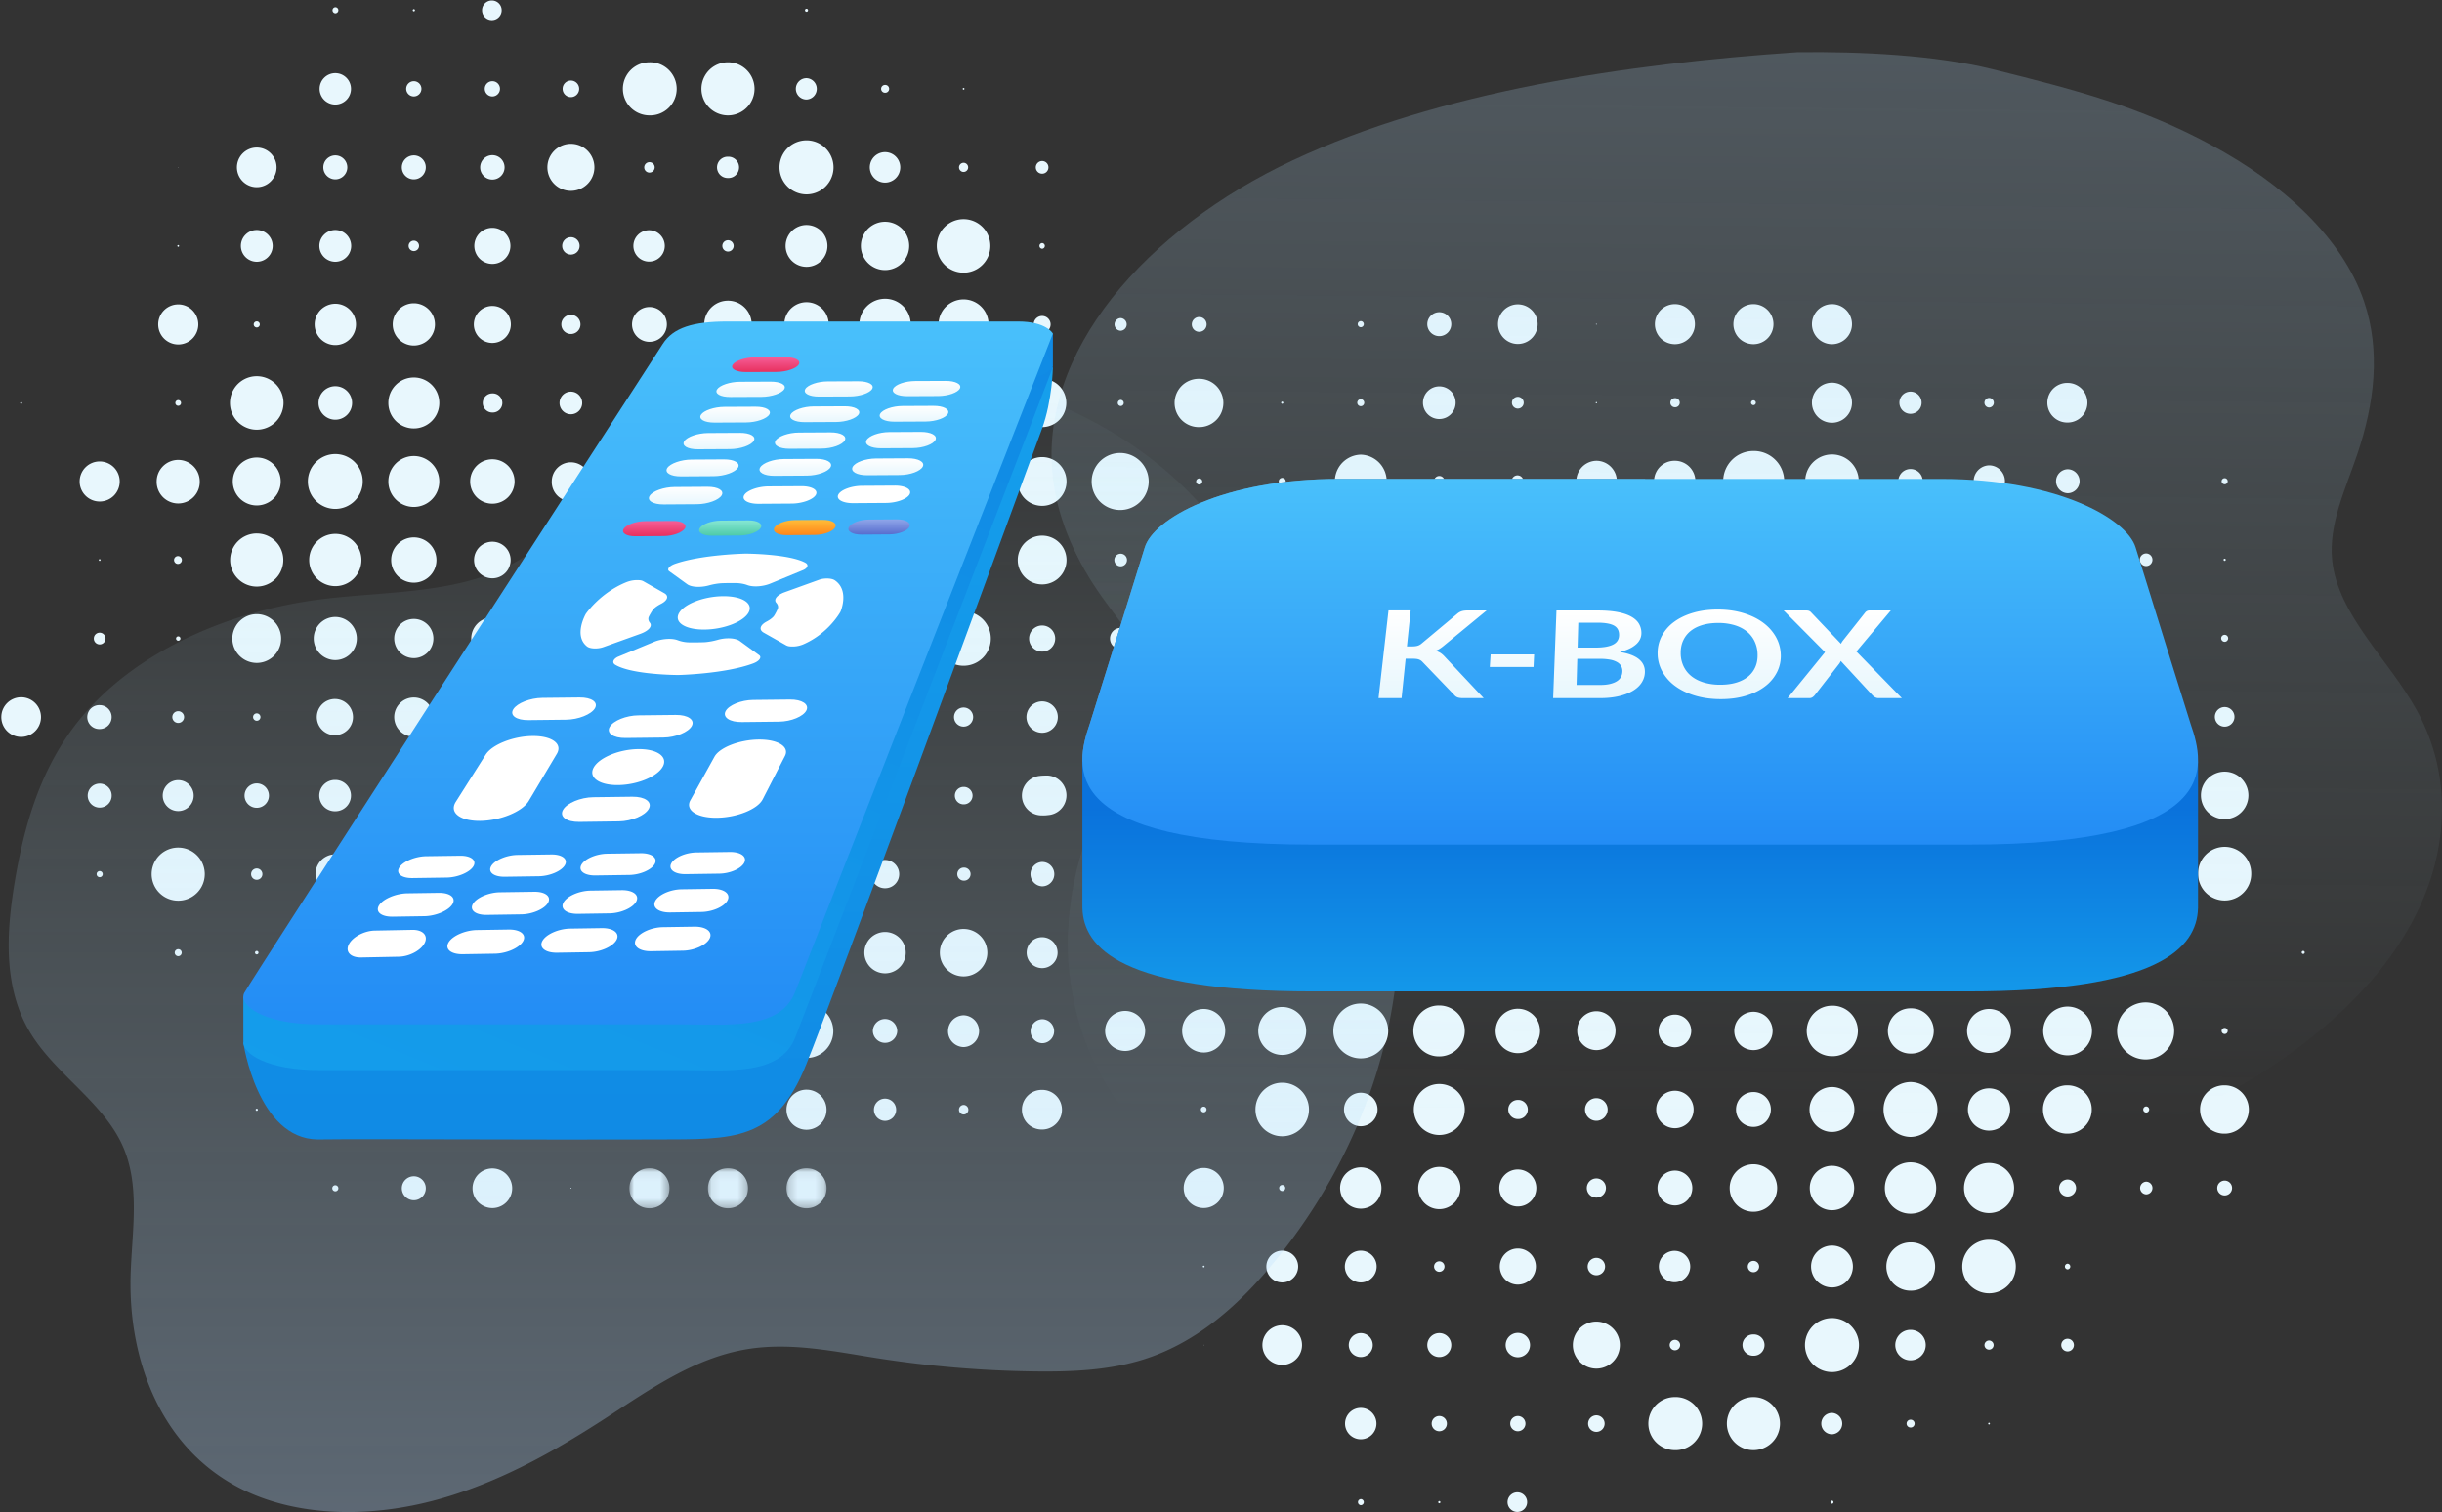 <svg width="281" height="174" xmlns="http://www.w3.org/2000/svg" xmlns:xlink="http://www.w3.org/1999/xlink"><rect width="100%" height="100%" fill="#333333" stroke="none"/><defs><linearGradient x1="51.517%" y1="-40.063%" x2="50%" y2="87.026%" id="g"><stop stop-color="#B5D8FC" offset="0%"/><stop stop-color="#B9E8F8" stop-opacity="0" offset="100%"/></linearGradient><linearGradient x1="50%" y1="-2.261%" x2="50%" y2="100%" id="h"><stop stop-color="#B9E8F8" stop-opacity="0" offset="0%"/><stop stop-color="#B5D8FC" offset="100%"/></linearGradient><linearGradient x1="57.197%" y1="-54.584%" x2="57.197%" y2="214.274%" id="i"><stop stop-color="#18ABF0" offset="0%"/><stop stop-color="#0A72DC" offset="100%"/></linearGradient><linearGradient x1="50%" y1="50%" x2="50%" y2="125.815%" id="j"><stop stop-color="#0A72DC" offset="0%"/><stop stop-color="#18ABF0" offset="100%"/></linearGradient><linearGradient x1="50%" y1="0%" x2="50%" y2="100%" id="k"><stop stop-color="#49C0FB" offset="0%"/><stop stop-color="#238CF5" offset="100%"/></linearGradient><linearGradient x1="50%" y1="0%" x2="50%" y2="98.306%" id="l"><stop stop-color="#FFF" offset="0%"/><stop stop-color="#E8F7FD" offset="100%"/></linearGradient><linearGradient x1="140.007%" y1="-153.245%" x2="-15.736%" y2="194.457%" id="m"><stop stop-color="#0A72DC" offset="0%"/><stop stop-color="#18ABF0" offset="100%"/></linearGradient><linearGradient x1="50%" y1="0%" x2="50%" y2="100%" id="n"><stop stop-color="#49C0FB" offset="0%"/><stop stop-color="#238CF5" offset="100%"/></linearGradient><linearGradient x1="50%" y1="0%" x2="50%" y2="98.306%" id="o"><stop stop-color="#FFF" offset="0%"/><stop stop-color="#E8F7FD" offset="100%"/></linearGradient><linearGradient x1="50%" y1="0%" x2="50%" y2="98.306%" id="p"><stop stop-color="#FFF" offset="0%"/><stop stop-color="#E8F7FD" offset="100%"/></linearGradient><linearGradient x1="50%" y1="0%" x2="50%" y2="98.306%" id="q"><stop stop-color="#FFF" offset="0%"/><stop stop-color="#E8F7FD" offset="100%"/></linearGradient><linearGradient x1="50%" y1="0%" x2="50%" y2="100%" id="r"><stop stop-color="#F55E97" offset="0%"/><stop stop-color="#E8305E" offset="100%"/></linearGradient><linearGradient x1="50%" y1="0%" x2="50%" y2="98.306%" id="s"><stop stop-color="#FFF" offset="0%"/><stop stop-color="#E8F7FD" offset="100%"/></linearGradient><linearGradient x1="50%" y1="0%" x2="50%" y2="98.306%" id="t"><stop stop-color="#FFF" offset="0%"/><stop stop-color="#E8F7FD" offset="100%"/></linearGradient><linearGradient x1="50%" y1="0%" x2="50%" y2="98.306%" id="u"><stop stop-color="#FFF" offset="0%"/><stop stop-color="#E8F7FD" offset="100%"/></linearGradient><linearGradient x1="50%" y1="0%" x2="50%" y2="98.306%" id="v"><stop stop-color="#FFF" offset="0%"/><stop stop-color="#E8F7FD" offset="100%"/></linearGradient><linearGradient x1="50%" y1="0%" x2="50%" y2="98.306%" id="w"><stop stop-color="#FFF" offset="0%"/><stop stop-color="#E8F7FD" offset="100%"/></linearGradient><linearGradient x1="50%" y1="0%" x2="50%" y2="98.306%" id="x"><stop stop-color="#FFF" offset="0%"/><stop stop-color="#E8F7FD" offset="100%"/></linearGradient><linearGradient x1="50%" y1="0%" x2="50%" y2="98.306%" id="y"><stop stop-color="#FFF" offset="0%"/><stop stop-color="#E8F7FD" offset="100%"/></linearGradient><linearGradient x1="50%" y1="0%" x2="50%" y2="98.306%" id="z"><stop stop-color="#FFF" offset="0%"/><stop stop-color="#E8F7FD" offset="100%"/></linearGradient><linearGradient x1="50%" y1="0%" x2="50%" y2="98.306%" id="A"><stop stop-color="#FFF" offset="0%"/><stop stop-color="#E8F7FD" offset="100%"/></linearGradient><linearGradient x1="50%" y1="0%" x2="50%" y2="98.306%" id="B"><stop stop-color="#FFF" offset="0%"/><stop stop-color="#E8F7FD" offset="100%"/></linearGradient><linearGradient x1="50%" y1="0%" x2="50%" y2="100%" id="C"><stop stop-color="#F55E97" offset="0%"/><stop stop-color="#E8305E" offset="100%"/></linearGradient><linearGradient x1="50%" y1="0%" x2="50%" y2="100%" id="D"><stop stop-color="#86E7D3" offset="0%"/><stop stop-color="#4ECAA8" offset="100%"/></linearGradient><linearGradient x1="50.001%" y1="-.107%" x2="50.001%" y2="98.719%" id="E"><stop stop-color="#FFBC38" offset="0%"/><stop stop-color="#FF871A" offset="100%"/></linearGradient><linearGradient x1="50%" y1="0%" x2="50%" y2="100%" id="F"><stop stop-color="#90A6E9" offset="0%"/><stop stop-color="#576DCE" offset="100%"/></linearGradient><path id="a" d="M.181.354h4.61v4.608H.18z"/><path id="c" d="M.306.354h4.61v4.608H.305z"/><path id="e" d="M.431.354H5.04v4.608H.43z"/></defs><g fill="none" fill-rule="evenodd"><path d="M210.805 39.609a2.304 2.304 0 110-4.609 2.302 2.302 0 012.304 2.304 2.302 2.302 0 01-2.304 2.305m-9.037 0a2.302 2.302 0 01-2.305-2.305A2.302 2.302 0 01201.768 35a2.302 2.302 0 012.304 2.304 2.302 2.302 0 01-2.304 2.305m-9.037 0a2.301 2.301 0 01-2.304-2.305A2.301 2.301 0 01192.73 35a2.302 2.302 0 012.305 2.304 2.302 2.302 0 01-2.305 2.305m-9.04-2.255a.048.048 0 01-.048-.05c0-.024.024-.048.049-.048.03 0 .055.024.055.049 0 .03-.024.049-.055.049m-9.034 2.23a2.28 2.28 0 11-.001-4.56 2.28 2.28 0 01.001 4.56m-9.039-.901c-.76 0-1.38-.619-1.38-1.379s.62-1.379 1.38-1.379a1.379 1.379 0 11-.001 2.758m-9.033-1.029a.346.346 0 01-.35-.35.35.35 0 11.35.35m81.334 10.97a2.28 2.28 0 110-4.559 2.28 2.28 0 010 4.56m-9.04-1.729a.552.552 0 010-1.103.55.55 0 01.552.551c0 .3-.246.552-.552.552m-9.037.724c-.705 0-1.277-.57-1.277-1.276a1.277 1.277 0 111.277 1.275m-9.036 1.03a2.304 2.304 0 11-.001-4.61 2.304 2.304 0 010 4.61m-9.036-2.029a.278.278 0 01-.276-.276c0-.153.123-.275.276-.275a.275.275 0 110 .551m-9.037.245a.524.524 0 110-1.048.525.525 0 110 1.048m-9.041-.447c-.036 0-.073-.037-.073-.074 0-.042.037-.08.074-.08.043 0 .08.038.08.08 0 .037-.037.074-.08.074m-9.034.601a.677.677 0 11-.005-1.355.677.677 0 01.005 1.355m-9.039 1.201a1.875 1.875 0 01-1.876-1.876 1.878 1.878 0 111.876 1.875m-9.034-1.476a.403.403 0 01-.405-.399c0-.227.184-.404.405-.404a.4.4 0 01.398.404.397.397 0 01-.398.399m-9.04-.276a.123.123 0 01-.123-.123c0-.073.055-.128.123-.128a.13.13 0 01.129.128c0 .068-.062.123-.129.123m108.448 9.26a.35.35 0 01-.352-.349c0-.19.159-.35.352-.35.193 0 .35.16.35.35 0 .196-.157.35-.35.35m-18.074 1.029a1.38 1.38 0 010-2.758 1.378 1.378 0 010 2.758m-9.04.453a1.83 1.83 0 010-3.658c1.011 0 1.83.815 1.83 1.826a1.83 1.83 0 01-1.83 1.833m-9.037-.429a1.401 1.401 0 01-1.403-1.404 1.405 1.405 0 111.403 1.404m-9.036 1.678a3.08 3.08 0 01-3.08-3.082 3.08 3.08 0 116.162 0 3.08 3.08 0 01-3.082 3.083m-9.037.399a3.48 3.48 0 01-3.482-3.482 3.479 3.479 0 013.482-3.48 3.481 3.481 0 110 6.961m-9.037-1.127a2.354 2.354 0 110-4.707 2.355 2.355 0 012.357 2.353 2.35 2.35 0 01-2.357 2.354m-9.041 0a2.354 2.354 0 010-4.707 2.356 2.356 0 012.36 2.353 2.352 2.352 0 01-2.36 2.354m-9.033-1.674a.678.678 0 11-.005-1.354.678.678 0 01.005 1.354m-9.039-.079a.602.602 0 11.001-1.204.602.602 0 01-.001 1.204m-9.034 2.457a3.059 3.059 0 010-6.116 3.059 3.059 0 010 6.116m-9.04-2.653a.403.403 0 01-.399-.405.402.402 0 01.803 0c0 .22-.184.405-.404.405m108.448 8.757a.124.124 0 01-.126-.122c0-.074.055-.129.126-.129.067 0 .125.055.125.13a.126.126 0 01-.125.122m-9.037.6a.725.725 0 110-1.452.726.726 0 010 1.452m-9.037 1.054a1.78 1.78 0 11-.002-3.559 1.78 1.78 0 01.002 3.56m-9.04.949a2.728 2.728 0 01-2.73-2.727 2.733 2.733 0 012.73-2.733 2.734 2.734 0 012.734 2.733 2.729 2.729 0 01-2.734 2.727m-9.037-.349a2.378 2.378 0 01-2.378-2.378 2.38 2.38 0 114.76 0 2.379 2.379 0 01-2.382 2.378m-9.036-.447a1.927 1.927 0 01-1.928-1.931 1.93 1.93 0 111.927 1.93m-9.036 1.128a3.058 3.058 0 010-6.116 3.057 3.057 0 013.058 3.058 3.06 3.06 0 01-3.058 3.058m-9.037-.055a3.002 3.002 0 01-3.006-3.003c0-1.66 1.345-3.01 3.006-3.01a3.008 3.008 0 013.006 3.01 3.003 3.003 0 01-3.006 3.003m-9.041-.601a2.403 2.403 0 01-2.402-2.402 2.408 2.408 0 012.403-2.409 2.409 2.409 0 012.408 2.409 2.403 2.403 0 01-2.408 2.402m-9.034.552a2.956 2.956 0 110-5.914 2.957 2.957 0 010 5.914m-9.039-.876a2.08 2.08 0 11.005-4.162 2.08 2.08 0 01-.005 4.162m-9.034-.852a1.23 1.23 0 01-1.232-1.226c0-.68.552-1.232 1.232-1.232a1.23 1.23 0 010 2.458m-9.04-1.03a.2.2 0 01-.203-.196c0-.11.093-.202.203-.202.11 0 .202.092.202.202 0 .11-.092.196-.202.196m-9.034.202a.399.399 0 01-.404-.398c0-.22.177-.405.404-.405.22 0 .399.184.399.405 0 .22-.178.398-.399.398m117.482 9.04a.406.406 0 01-.402-.404.4.4 0 01.402-.399.4.4 0 01.401.399c0 .22-.18.404-.401.404m-9.037.472a.876.876 0 110-1.753.876.876 0 010 1.753m-9.037.527a1.401 1.401 0 01-1.403-1.403 1.402 1.402 0 112.804 0c0 .778-.626 1.403-1.4 1.403m-9.041-.649a.75.75 0 010-1.501.752.752 0 110 1.5m-9.037.877a1.63 1.63 0 01-1.627-1.63c0-.901.73-1.624 1.627-1.624.901 0 1.63.723 1.63 1.624 0 .9-.729 1.63-1.63 1.63m-9.036 1.305a2.931 2.931 0 01-2.93-2.935 2.93 2.93 0 015.862 0 2.931 2.931 0 01-2.932 2.935m-9.037.098a3.028 3.028 0 01-3.03-3.033 3.027 3.027 0 013.03-3.028 3.027 3.027 0 013.03 3.028 3.028 3.028 0 01-3.03 3.033m-9.037.025a3.055 3.055 0 110-6.11 3.056 3.056 0 110 6.11m-9.041-.325a2.727 2.727 0 01-2.726-2.733 2.725 2.725 0 012.727-2.727 2.727 2.727 0 012.733 2.727 2.728 2.728 0 01-2.733 2.733m-9.034-.275a2.458 2.458 0 01-2.457-2.458A2.456 2.456 0 01174.657 71a2.456 2.456 0 012.458 2.452 2.458 2.458 0 01-2.458 2.457m-9.039-1.501a.952.952 0 01-.95-.956c0-.527.423-.95.95-.95a.952.952 0 110 1.906m-9.034 1.324a2.28 2.28 0 11-.001-4.56 2.28 2.28 0 010 4.56m-9.039-1.625a.651.651 0 01-.65-.655.65.65 0 011.3 0 .651.651 0 01-.65.655m-9.034 2.403a3.055 3.055 0 11-.006-6.11 3.055 3.055 0 01.006 6.11m-9.04-2.703a.35.35 0 01-.35-.355.35.35 0 11.7 0 .351.351 0 01-.35.355m126.522 9.813a1.127 1.127 0 110-2.256 1.127 1.127 0 110 2.255m-9.037-.153a.976.976 0 01-.978-.974c0-.54.439-.98.978-.98a.98.98 0 01.977.98.976.976 0 01-.977.974m-9.037 1.305a2.28 2.28 0 110-4.559 2.28 2.28 0 010 4.56m-9.04-1.282a1.002 1.002 0 110-2.004 1.002 1.002 0 110 2.004m-9.037.38a1.378 1.378 0 11.006-2.756 1.378 1.378 0 01-.006 2.757m-9.036.471a1.852 1.852 0 01-1.855-1.85 1.855 1.855 0 111.854 1.85m-9.036.73a2.578 2.578 0 01-2.58-2.58 2.578 2.578 0 012.58-2.58 2.578 2.578 0 012.58 2.58 2.578 2.578 0 01-2.58 2.58m-9.037-.153a2.427 2.427 0 01-2.43-2.427 2.433 2.433 0 012.43-2.434 2.433 2.433 0 012.43 2.434 2.428 2.428 0 01-2.43 2.427m-9.041-.423a2.005 2.005 0 11.003-4.01 2.005 2.005 0 01-.002 4.01m-9.034 0a2.001 2.001 0 01-2.004-2.005c0-1.109.895-2.004 2.004-2.004a2 2 0 012.004 2.004c0 1.11-.895 2.005-2.004 2.005m-9.039-.828a1.177 1.177 0 110-2.354 1.177 1.177 0 010 2.354m-9.034.625a1.802 1.802 0 110-3.603 1.8 1.8 0 110 3.604m-9.04-.399a1.403 1.403 0 11-.001-2.807 1.403 1.403 0 01.001 2.807m-9.034.374a1.78 1.78 0 01-1.784-1.777 1.78 1.78 0 013.561 0c0 .98-.796 1.777-1.777 1.777m-9.04-.399a1.38 1.38 0 01-1.379-1.378c0-.76.62-1.38 1.38-1.38.76 0 1.378.62 1.378 1.38 0 .76-.619 1.379-1.379 1.379m126.522 10.387a2.726 2.726 0 01-2.73-2.733 2.726 2.726 0 012.73-2.727 2.73 2.73 0 110 5.46m-9.037-.024a2.707 2.707 0 11.002-5.414 2.707 2.707 0 01-.002 5.414m-9.037-.901a1.805 1.805 0 110-3.61 1.805 1.805 0 010 3.61m-9.04-.704a1.1 1.1 0 110-2.2 1.1 1.1 0 110 2.2m-9.037.226a1.327 1.327 0 110-2.653 1.327 1.327 0 110 2.653m-9.036.074a1.401 1.401 0 01-1.404-1.404 1.405 1.405 0 012.807 0c0 .778-.628 1.404-1.403 1.404m-9.037.631a2.032 2.032 0 010-4.063c1.121 0 2.029.907 2.029 2.028a2.033 2.033 0 01-2.03 2.035m-9.036.049a2.082 2.082 0 11.001-4.163 2.082 2.082 0 010 4.163m-9.042.674a2.753 2.753 0 01-2.75-2.758 2.752 2.752 0 012.75-2.751 2.754 2.754 0 110 5.51m-9.033-.252a2.504 2.504 0 110-5.007 2.504 2.504 0 110 5.007m-9.039-.252a2.254 2.254 0 01-2.256-2.255 2.258 2.258 0 012.256-2.255 2.253 2.253 0 012.254 2.255 2.25 2.25 0 01-2.254 2.256m-9.034-.172a2.082 2.082 0 11-.004-4.163 2.082 2.082 0 01.004 4.163m-9.04-1.654a.425.425 0 11.005-.851.425.425 0 01-.005.85m-9.034.252a.677.677 0 11-.006-1.354.677.677 0 01.006 1.354m-9.04.698a1.377 1.377 0 110-2.752 1.376 1.376 0 110 2.752m-9.034.901a2.28 2.28 0 01-2.285-2.28 2.283 2.283 0 014.566 0 2.28 2.28 0 01-2.28 2.28m135.555 9.818a3.057 3.057 0 01-3.058-3.058 3.057 3.057 0 116.113 0 3.054 3.054 0 01-3.055 3.058m-9.037-1.833a1.224 1.224 0 110-2.451c.677 0 1.226.546 1.226 1.226 0 .68-.549 1.226-1.226 1.226m-9.037.276a1.501 1.501 0 110-3.003c.83 0 1.502.668 1.502 1.501 0 .834-.671 1.502-1.502 1.502m-9.04 1.63a3.133 3.133 0 01-3.132-3.132 3.133 3.133 0 016.267 0 3.134 3.134 0 01-3.135 3.132m-9.037-.803a2.328 2.328 0 01-2.328-2.329 2.328 2.328 0 012.328-2.329 2.328 2.328 0 110 4.658m-9.036.178a2.503 2.503 0 01-2.504-2.507 2.506 2.506 0 112.504 2.507m-9.037.049a2.556 2.556 0 11.002-5.113 2.556 2.556 0 01-.002 5.113m-9.037-.779c-.984 0-1.78-.796-1.78-1.777a1.78 1.78 0 013.561 0 1.78 1.78 0 01-1.78 1.777m-9.042.301a2.08 2.08 0 01-2.077-2.078 2.08 2.08 0 014.161 0 2.081 2.081 0 01-2.083 2.078m-9.034.355a2.435 2.435 0 01-2.432-2.433 2.43 2.43 0 114.86 0 2.43 2.43 0 01-2.428 2.433m-9.039-.178a2.257 2.257 0 01-2.256-2.255 2.258 2.258 0 012.256-2.256 2.253 2.253 0 012.254 2.256 2.253 2.253 0 01-2.254 2.256m-9.034.226a2.48 2.48 0 01-2.483-2.482 2.478 2.478 0 114.958 0 2.478 2.478 0 01-2.475 2.482m-9.04.325a2.807 2.807 0 110-5.614 2.807 2.807 0 010 5.614m-9.034-2.555a.249.249 0 01-.251-.252c0-.14.11-.251.251-.251.135 0 .252.11.252.25a.253.253 0 01-.252.253m-9.04.423a.672.672 0 01-.674-.675c0-.373.3-.674.674-.674.374 0 .674.3.674.674 0 .374-.3.674-.674.674m135.559 8.538a.175.175 0 01-.175-.178.17.17 0 01.175-.172.17.17 0 01.174.172.175.175 0 01-.174.178m-18.074.551a.726.726 0 110-1.453.726.726 0 010 1.453m-9.037 2.078a2.806 2.806 0 110-5.613 2.806 2.806 0 010 5.613m-9.04-.074a2.73 2.73 0 01-2.73-2.733 2.728 2.728 0 012.73-2.727 2.73 2.73 0 110 5.46m-9.037-.729a2.003 2.003 0 110-4.008 2.005 2.005 0 010 4.008m-9.036.429a2.433 2.433 0 01-2.43-2.433 2.427 2.427 0 012.43-2.427 2.427 2.427 0 012.43 2.427 2.433 2.433 0 01-2.43 2.433m-9.037-.349a2.08 2.08 0 11.001-4.162 2.08 2.08 0 01-.001 4.162m-9.037-.3a1.78 1.78 0 110-3.561 1.78 1.78 0 010 3.56m-9.041.552a2.333 2.333 0 11.009-4.666 2.333 2.333 0 01-.008 4.666m-9.034-.227a2.108 2.108 0 01-2.108-2.108c0-1.158.944-2.102 2.108-2.102 1.165 0 2.102.944 2.102 2.102a2.103 2.103 0 01-2.102 2.108m-9.039.497a2.603 2.603 0 01-2.605-2.605 2.603 2.603 0 012.605-2.605 2.603 2.603 0 012.604 2.605 2.603 2.603 0 01-2.604 2.605m-9.034.404a3.006 3.006 0 110-6.012 3 3 0 013.003 3.003c0 1.66-1.342 3.01-3.003 3.01m-9.04.048a3.059 3.059 0 01-3.058-3.058 3.058 3.058 0 013.058-3.052 3.055 3.055 0 110 6.11m-9.034-2.605a.451.451 0 11-.004-.9.451.451 0 01.004.9m-9.04-.349c-.055 0-.098-.048-.098-.104 0-.055.043-.098.098-.098.056 0 .098.043.098.098 0 .056-.042.104-.098.104m126.522 9.285a.354.354 0 01-.352-.35.35.35 0 01.352-.349c.193 0 .35.154.35.35 0 .19-.157.35-.35.35m-9.037 2.929a3.282 3.282 0 110-6.563 3.282 3.282 0 010 6.563m-9.037-.472a2.806 2.806 0 110-5.613 2.806 2.806 0 010 5.613m-9.04-.276a2.529 2.529 0 01-2.528-2.531 2.53 2.53 0 115.06 0 2.53 2.53 0 01-2.532 2.53m-9.037.074a2.604 2.604 0 110-5.208 2.605 2.605 0 110 5.208m-9.036.301a2.903 2.903 0 01-2.905-2.905c0-1.606 1.3-2.905 2.905-2.905a2.906 2.906 0 110 5.81m-9.037-.699a2.205 2.205 0 01-2.204-2.206 2.205 2.205 0 114.41 0c0 1.22-.987 2.206-2.206 2.206m-9.037-.331c-1.04 0-1.878-.84-1.878-1.875a1.878 1.878 0 111.879 1.875m-9.042.331a2.204 2.204 0 01-2.199-2.206 2.204 2.204 0 114.406 0c0 1.22-.986 2.206-2.206 2.206m-9.034.349a2.554 2.554 0 01-2.555-2.555 2.55 2.55 0 012.555-2.556c1.41 0 2.556 1.14 2.556 2.556a2.558 2.558 0 01-2.556 2.555m-9.039.374a2.93 2.93 0 110-5.859 2.93 2.93 0 110 5.86m-9.034.226a3.155 3.155 0 01-3.157-3.156 3.156 3.156 0 113.156 3.156m-9.039-.398a2.758 2.758 0 110-5.516 2.758 2.758 0 010 5.516m-9.034-.277a2.484 2.484 0 01-2.482-2.481 2.48 2.48 0 114.959 0 2.483 2.483 0 01-2.477 2.482m-9.04-.178a2.302 2.302 0 01-2.304-2.304 2.302 2.302 0 012.304-2.305 2.302 2.302 0 012.305 2.305 2.302 2.302 0 01-2.305 2.304m126.522 9.512a2.78 2.78 0 110-5.559 2.779 2.779 0 110 5.559m-9.037-2.427a.353.353 0 010-.705.352.352 0 010 .705m-9.037 2.427a2.78 2.78 0 110-5.559 2.779 2.779 0 110 5.559m-9.04-.349a2.429 2.429 0 01-2.43-2.433 2.428 2.428 0 012.43-2.428 2.43 2.43 0 110 4.86m-9.037.73a3.16 3.16 0 010-6.319 3.16 3.16 0 010 6.319m-9.036-.575a2.584 2.584 0 010-5.168 2.58 2.58 0 012.58 2.58 2.582 2.582 0 01-2.58 2.587m-9.037-.582a2.002 2.002 0 01-2.004-2.004 2.005 2.005 0 112.004 2.004m-9.037.153a2.152 2.152 0 01-2.154-2.157 2.15 2.15 0 012.154-2.151 2.15 2.15 0 012.154 2.15 2.152 2.152 0 01-2.154 2.158m-9.041-.852a1.302 1.302 0 010-2.605 1.302 1.302 0 110 2.605m-9.033-.202c-.613 0-1.103-.49-1.103-1.103 0-.607.49-1.097 1.103-1.097a1.101 1.101 0 110 2.2m-9.039 1.832a2.93 2.93 0 01-2.93-2.935 2.93 2.93 0 012.93-2.93 2.932 2.932 0 110 5.865m-9.034-1.005a1.93 1.93 0 01-1.93-1.93 1.93 1.93 0 011.93-1.925 1.93 1.93 0 011.93 1.925 1.93 1.93 0 01-1.93 1.93m-9.04 1.153a3.08 3.08 0 110-6.16 3.08 3.08 0 110 6.16m-9.034-2.752a.328.328 0 11-.006-.656.328.328 0 01.006.656m-18.074-.227a.104.104 0 01-.104-.104c0-.055.043-.099.104-.099.056 0 .099.044.099.099 0 .054-.043.104-.099.104m135.556 9.787a.85.85 0 01-.852-.852.852.852 0 11.852.852m-9.037-.122a.73.73 0 010-1.458c.401 0 .726.324.726.728a.73.73 0 01-.726.73m-9.037.245a.974.974 0 110-1.95.974.974 0 110 1.95m-9.04 1.906a2.879 2.879 0 01-2.88-2.88 2.88 2.88 0 012.88-2.881 2.88 2.88 0 110 5.761m-9.037.074a2.95 2.95 0 01-2.954-2.954 2.95 2.95 0 012.954-2.955 2.953 2.953 0 012.958 2.955 2.953 2.953 0 01-2.958 2.954m-9.036-.399a2.556 2.556 0 110-5.112 2.556 2.556 0 010 5.112m-9.037.178a2.733 2.733 0 010-5.467c1.51 0 2.73 1.226 2.73 2.734a2.732 2.732 0 01-2.73 2.733m-9.037-.73a2.003 2.003 0 110-4.007 2.003 2.003 0 110 4.008m-9.041-.901a1.102 1.102 0 01-1.096-1.103c0-.607.49-1.104 1.097-1.104a1.102 1.102 0 110 2.207m-9.034 1.024a2.13 2.13 0 112.127-2.127c0 1.176-.95 2.126-2.127 2.126m-9.039.307a2.43 2.43 0 01-2.428-2.433 2.43 2.43 0 114.86 0 2.435 2.435 0 01-2.432 2.433m-9.034-.056a2.377 2.377 0 110-4.755 2.376 2.376 0 012.378 2.377 2.376 2.376 0 01-2.378 2.378m-9.04-2.028a.35.35 0 110-.7.35.35 0 010 .7m-9.034 1.955a2.302 2.302 0 01-2.304-2.304 2.306 2.306 0 112.304 2.304m99.408 7.06a.328.328 0 010-.655.328.328 0 010 .655m-9.04 2.753a3.08 3.08 0 110-6.16 3.08 3.08 0 110 6.16m-9.037-.301a2.778 2.778 0 110-5.559 2.78 2.78 0 110 5.559m-9.036-.374a2.407 2.407 0 01-2.406-2.403 2.407 2.407 0 112.406 2.402m-9.037-1.752a.652.652 0 11.004-1.304.652.652 0 01-.004 1.304m-9.037 1.152a1.806 1.806 0 11.001-3.611 1.806 1.806 0 010 3.611m-9.042-.803a.999.999 0 01-.998-.999 1.002 1.002 0 11.999 1m-9.034 1.078a2.076 2.076 0 01-2.077-2.078 2.076 2.076 0 114.155 0 2.08 2.08 0 01-2.078 2.078m-9.039-1.477a.603.603 0 010-1.207c.337 0 .6.27.6.606 0 .332-.263.6-.6.6m-9.034 1.227a1.833 1.833 0 01-1.833-1.827 1.829 1.829 0 113.659 0 1.827 1.827 0 01-1.826 1.827m-9.04 0a1.827 1.827 0 01-1.826-1.827 1.828 1.828 0 113.659 0 1.832 1.832 0 01-1.833 1.827m-9.034-1.729c-.055 0-.104-.043-.104-.098 0-.055.049-.104.104-.104.055 0 .098.05.098.104a.097.097 0 01-.098.098m99.408 9.666a.73.73 0 01-.73-.73.728.728 0 011.456 0c0 .404-.324.73-.726.73m-9.04-.203a.525.525 0 01-.524-.527c0-.288.236-.527.524-.527a.53.53 0 01.527.527.526.526 0 01-.527.527m-9.037 1.227a1.753 1.753 0 110-3.507 1.753 1.753 0 110 3.506m-9.036 1.354a3.107 3.107 0 110-6.214 3.107 3.107 0 010 6.214m-9.037-1.881a1.226 1.226 0 110-2.451 1.226 1.226 0 110 2.45m-9.037-.624a.601.601 0 11.002-1.203.601.601 0 01-.002 1.203m-9.041 2.108a2.704 2.704 0 01-2.701-2.709 2.7 2.7 0 012.702-2.703 2.705 2.705 0 110 5.412m-9.034-1.305a1.403 1.403 0 110-2.808 1.403 1.403 0 010 2.808m-9.039-.025c-.76 0-1.38-.619-1.38-1.379s.62-1.379 1.38-1.379a1.379 1.379 0 11-.001 2.758m-9.033 0a1.38 1.38 0 01-1.38-1.379c0-.76.62-1.379 1.38-1.379.76 0 1.379.62 1.379 1.38 0 .76-.62 1.378-1.38 1.378m-9.039.901a2.28 2.28 0 110-4.56 2.28 2.28 0 010 4.56m-9.034-2.256c-.018 0-.024-.012-.024-.024s.006-.024.024-.024c.013 0 .024.012.024.024s-.011.025-.024.025m90.368 9.113a.097.097 0 01-.098-.098c0-.055.043-.104.098-.104.058 0 .102.049.102.104a.098.098 0 01-.102.098m-9.037.349a.45.45 0 010-.9.451.451 0 110 .901m-9.036.778a1.229 1.229 0 010-2.458 1.23 1.23 0 010 2.458m-9.037 1.826a3.054 3.054 0 110-6.11 3.055 3.055 0 110 6.11m-9.037 0a3.055 3.055 0 110-6.11 3.056 3.056 0 110 6.11m-9.041-2.102a.95.95 0 01-.948-.95c0-.527.428-.956.949-.956a.952.952 0 110 1.906m-9.034-.073a.876.876 0 110-1.753.876.876 0 010 1.753m-9.039 0a.876.876 0 11-.001-1.753.876.876 0 010 1.753m-9.033.925c-1 0-1.808-.81-1.808-1.802a1.806 1.806 0 111.808 1.802m54.221 7.41a.177.177 0 01-.175-.178c0-.099.08-.172.175-.172a.17.17 0 01.174.172.175.175 0 01-.174.178m-36.148.949a1.128 1.128 0 110-2.253 1.128 1.128 0 010 2.253m-9.039-.998a.124.124 0 01-.123-.129c0-.068.055-.123.123-.123.073 0 .128.055.128.123a.126.126 0 01-.128.129m-9.034.22a.35.35 0 010-.698c.19 0 .35.159.35.349a.35.35 0 01-.35.349" fill="#E8F7FD"/><g transform="rotate(180 47.645 69.7)"><mask id="b" fill="#fff"><use xlink:href="#a"/></mask><path d="M2.486 4.962a2.304 2.304 0 100-4.609A2.302 2.302 0 00.18 2.658a2.302 2.302 0 002.305 2.304" fill="#E8F7FD" mask="url(#b)"/></g><g transform="rotate(180 43.19 69.7)"><mask id="d" fill="#fff"><use xlink:href="#c"/></mask><path d="M2.61 4.962a2.302 2.302 0 002.305-2.304A2.302 2.302 0 002.611.353 2.302 2.302 0 00.306 2.658a2.302 2.302 0 002.305 2.304" fill="#E8F7FD" mask="url(#d)"/></g><g transform="rotate(180 38.733 69.7)"><mask id="f" fill="#fff"><use xlink:href="#e"/></mask><path d="M2.735 4.962A2.301 2.301 0 005.04 2.658 2.301 2.301 0 002.735.353 2.302 2.302 0 00.431 2.658a2.302 2.302 0 002.304 2.304" fill="#E8F7FD" mask="url(#f)"/></g><path d="M65.69 136.693a.048.048 0 00-.048.048c0 .025.024.05.049.05.03 0 .055-.025.055-.05 0-.03-.024-.048-.055-.048m-9.034-2.231a2.28 2.28 0 10-.001 4.56 2.28 2.28 0 00.001-4.56m-9.039.901c-.76 0-1.38.619-1.38 1.379s.62 1.379 1.38 1.379a1.379 1.379 0 10-.001-2.758m-9.033 1.029a.346.346 0 00-.35.35.35.35 0 10.35-.35m81.334-10.97a2.28 2.28 0 100 4.559 2.28 2.28 0 000-4.56m-9.04 1.729a.552.552 0 000 1.103.55.55 0 00.552-.551c0-.3-.246-.552-.552-.552m-9.037-.723a1.277 1.277 0 100 2.557 1.277 1.277 0 000-2.557m-9.036-1.03a2.304 2.304 0 10-.001 4.61 2.304 2.304 0 000-4.61m-9.036 2.029a.278.278 0 00-.276.276c0 .153.123.276.276.276a.275.275 0 100-.552m-9.037-.246a.524.524 0 100 1.049.525.525 0 100-1.048m-9.041.447c-.036 0-.073.037-.073.074 0 .043.037.08.074.08.043 0 .08-.037.08-.08 0-.037-.037-.074-.08-.074m-9.034-.6a.677.677 0 10-.005 1.354.677.677 0 00.005-1.354m-9.039-1.202c-1.036 0-1.876.84-1.876 1.876a1.878 1.878 0 101.876-1.875m-9.034 1.476a.403.403 0 00-.405.399c0 .227.184.404.405.404a.4.4 0 00.398-.404.398.398 0 00-.398-.399m-9.04.277a.123.123 0 00-.123.122c0 .073.055.129.123.129a.13.13 0 00.129-.13c0-.067-.062-.122-.129-.122m108.448-9.26a.35.35 0 00-.352.35.351.351 0 00.702 0 .347.347 0 00-.35-.35m-18.074-1.03a1.38 1.38 0 000 2.758 1.378 1.378 0 000-2.758m-9.04-.453a1.83 1.83 0 000 3.659 1.83 1.83 0 000-3.659m-9.037.429a1.4 1.4 0 00-1.403 1.403 1.405 1.405 0 002.807 0c0-.778-.628-1.403-1.404-1.403m-9.036-1.68a3.08 3.08 0 00-3.08 3.083 3.08 3.08 0 106.162 0 3.08 3.08 0 00-3.082-3.083m-9.037-.398a3.48 3.48 0 00-3.482 3.481 3.479 3.479 0 003.482 3.48 3.481 3.481 0 100-6.961m-9.037 1.128a2.354 2.354 0 100 4.707 2.355 2.355 0 002.357-2.354 2.35 2.35 0 00-2.357-2.353m-9.041 0a2.354 2.354 0 000 4.707 2.356 2.356 0 002.36-2.354 2.352 2.352 0 00-2.36-2.353m-9.033 1.673a.678.678 0 10-.005 1.354.678.678 0 00.005-1.354m-9.039.079a.601.601 0 10.001 1.203.601.601 0 00-.001-1.203m-9.034-2.457a3.059 3.059 0 000 6.116 3.059 3.059 0 000-6.116m-9.04 2.654a.403.403 0 00-.399.404c0 .22.178.399.399.399.22 0 .404-.178.404-.4a.408.408 0 00-.404-.403m108.448-8.758a.124.124 0 00-.126.122c0 .074.055.129.126.129a.126.126 0 100-.251m-9.037-.601a.725.725 0 100 1.453.726.726 0 000-1.453m-9.037-1.055a1.78 1.78 0 10-.002 3.56 1.78 1.78 0 00.002-3.56m-9.04-.95a2.728 2.728 0 00-2.73 2.728 2.733 2.733 0 002.73 2.733 2.734 2.734 0 002.734-2.733 2.729 2.729 0 00-2.734-2.727m-9.037.349a2.378 2.378 0 00-2.378 2.378 2.38 2.38 0 104.76 0 2.379 2.379 0 00-2.382-2.378m-9.036.448a1.927 1.927 0 00-1.928 1.93 1.93 1.93 0 101.927-1.93m-9.036-1.128a3.058 3.058 0 000 6.116 3.057 3.057 0 003.058-3.058 3.06 3.06 0 00-3.058-3.058m-9.037.055a3.002 3.002 0 00-3.006 3.003c0 1.66 1.345 3.01 3.006 3.01a3.008 3.008 0 003.006-3.01 3.003 3.003 0 00-3.006-3.003m-9.041.601a2.403 2.403 0 00-2.402 2.402 2.408 2.408 0 002.403 2.409 2.409 2.409 0 002.408-2.409 2.403 2.403 0 00-2.408-2.402m-9.034-.552a2.956 2.956 0 100 5.914 2.957 2.957 0 000-5.914m-9.039.876a2.08 2.08 0 10.005 4.162 2.08 2.08 0 00-.005-4.162m-9.034.852a1.23 1.23 0 00-1.232 1.226c0 .68.552 1.232 1.232 1.232a1.23 1.23 0 000-2.458m-9.04 1.03a.2.2 0 00-.203.196c0 .11.093.202.203.202.11 0 .202-.092.202-.202a.199.199 0 00-.202-.196m-9.034-.202a.399.399 0 00-.404.398c0 .22.177.405.404.405.22 0 .399-.184.399-.405a.398.398 0 00-.399-.398m117.482-9.04a.406.406 0 00-.402.404.4.4 0 00.402.399.4.4 0 00.401-.399.406.406 0 00-.401-.404m-9.037-.472a.876.876 0 100 1.753.876.876 0 000-1.753m-9.037-.528a1.405 1.405 0 000 2.807c.775 0 1.4-.63 1.4-1.403 0-.778-.625-1.403-1.4-1.403m-9.04.649a.751.751 0 000 1.501.752.752 0 100-1.5m-9.037-.877a1.63 1.63 0 00-1.627 1.63c0 .901.73 1.624 1.627 1.624.901 0 1.63-.723 1.63-1.624 0-.9-.729-1.63-1.63-1.63m-9.036-1.305a2.931 2.931 0 00-2.93 2.935 2.93 2.93 0 002.93 2.93 2.93 2.93 0 002.932-2.93 2.931 2.931 0 00-2.932-2.935m-9.037-.099a3.028 3.028 0 00-3.03 3.034 3.027 3.027 0 003.03 3.028 3.027 3.027 0 003.03-3.028 3.028 3.028 0 00-3.03-3.033m-9.037-.025a3.055 3.055 0 100 6.11 3.056 3.056 0 100-6.11m-9.041.324a2.727 2.727 0 00-2.726 2.735 2.725 2.725 0 002.727 2.727 2.727 2.727 0 002.733-2.727 2.728 2.728 0 00-2.733-2.734m-9.034.276a2.458 2.458 0 00-2.457 2.458 2.456 2.456 0 002.457 2.45 2.456 2.456 0 002.458-2.45 2.458 2.458 0 00-2.458-2.458m-9.039 1.501c-.527 0-.95.43-.95.956 0 .527.423.95.95.95a.952.952 0 100-1.906m-9.034-1.324a2.28 2.28 0 10-.001 4.56 2.28 2.28 0 000-4.56m-9.039 1.625a.651.651 0 00-.65.655.65.65 0 001.3 0 .651.651 0 00-.65-.655m-9.034-2.403a3.055 3.055 0 10-.006 6.11 3.055 3.055 0 00.006-6.11m-9.04 2.703a.35.35 0 00-.35.355.35.35 0 10.7 0 .351.351 0 00-.35-.355m126.522-9.812a1.127 1.127 0 10-.001 2.257 1.127 1.127 0 000-2.257m-9.036.153a.976.976 0 00-.978.974c0 .54.439.981.978.981a.98.98 0 00.977-.98.976.976 0 00-.977-.975m-9.037-1.305a2.28 2.28 0 100 4.559 2.28 2.28 0 000-4.56m-9.04 1.281a1.002 1.002 0 100 2.005 1.003 1.003 0 100-2.005m-9.037-.38a1.378 1.378 0 10.006 2.757 1.378 1.378 0 00-.006-2.757m-9.036-.471a1.852 1.852 0 00-1.855 1.85 1.855 1.855 0 101.854-1.85m-9.036-.73a2.578 2.578 0 00-2.58 2.58 2.579 2.579 0 002.58 2.58 2.578 2.578 0 002.58-2.58 2.577 2.577 0 00-2.58-2.58m-9.037.153a2.427 2.427 0 00-2.43 2.427 2.433 2.433 0 002.43 2.434 2.433 2.433 0 002.43-2.434 2.428 2.428 0 00-2.43-2.427m-9.041.423a2.005 2.005 0 10.003 4.01 2.005 2.005 0 00-.002-4.01m-9.034 0a2 2 0 00-2.004 2.005c0 1.109.895 2.004 2.004 2.004a2.001 2.001 0 002.004-2.004c0-1.11-.895-2.005-2.004-2.005m-9.039.828a1.177 1.177 0 100 2.354 1.177 1.177 0 000-2.354m-9.034-.625a1.802 1.802 0 100 3.603 1.8 1.8 0 100-3.604m-9.04.399a1.403 1.403 0 10-.001 2.807 1.403 1.403 0 00.001-2.807m-9.034-.374a1.78 1.78 0 00-1.784 1.777 1.78 1.78 0 003.561 0c0-.98-.796-1.777-1.777-1.777m-9.04.398c-.76 0-1.379.62-1.379 1.38a1.38 1.38 0 101.379-1.38m126.522-10.387a2.727 2.727 0 00-2.73 2.733 2.726 2.726 0 002.73 2.727 2.73 2.73 0 100-5.46m-9.037.024a2.707 2.707 0 10.002 5.414 2.707 2.707 0 00-.002-5.414m-9.037.901a1.805 1.805 0 100 3.61 1.805 1.805 0 000-3.61m-9.04.704a1.1 1.1 0 100 2.2 1.1 1.1 0 100-2.2m-9.037-.227a1.327 1.327 0 100 2.653 1.327 1.327 0 100-2.652m-9.036-.074a1.405 1.405 0 000 2.807 1.404 1.404 0 000-2.807m-9.037-.631a2.032 2.032 0 000 4.063 2.028 2.028 0 002.029-2.028 2.033 2.033 0 00-2.03-2.035m-9.036-.049a2.082 2.082 0 10.001 4.163 2.082 2.082 0 000-4.163m-9.042-.674a2.753 2.753 0 00-2.75 2.758 2.752 2.752 0 002.75 2.752 2.754 2.754 0 100-5.51m-9.033.251a2.504 2.504 0 100 5.007 2.504 2.504 0 100-5.007m-9.039.251a2.254 2.254 0 00-2.256 2.256 2.258 2.258 0 002.256 2.255 2.253 2.253 0 002.254-2.255 2.25 2.25 0 00-2.254-2.256m-9.034.172a2.082 2.082 0 10-.004 4.163 2.082 2.082 0 00.004-4.163m-9.04 1.654a.425.425 0 10.005.851.425.425 0 00-.005-.85m-9.034-.252a.677.677 0 10-.006 1.354.677.677 0 00.006-1.354m-9.04-.698a1.377 1.377 0 100 2.752 1.376 1.376 0 100-2.752m-9.034-.902a2.28 2.28 0 00-2.285 2.28 2.283 2.283 0 004.566 0 2.28 2.28 0 00-2.28-2.28m135.555-9.817a3.057 3.057 0 00-3.058 3.058 3.057 3.057 0 106.113 0 3.054 3.054 0 00-3.055-3.058m-9.037 1.832a1.225 1.225 0 100 2.452c.677 0 1.226-.546 1.226-1.226 0-.68-.549-1.226-1.226-1.226m-9.037-.275a1.501 1.501 0 100 3.002c.83 0 1.502-.667 1.502-1.5a1.5 1.5 0 00-1.502-1.503m-9.04-1.629a3.133 3.133 0 00-3.132 3.131 3.133 3.133 0 006.267 0 3.134 3.134 0 00-3.135-3.132m-9.037.803a2.328 2.328 0 00-2.328 2.329 2.328 2.328 0 002.328 2.33 2.328 2.328 0 100-4.659m-9.036-.178a2.503 2.503 0 00-2.504 2.507 2.506 2.506 0 102.504-2.507m-9.037-.049a2.556 2.556 0 10.002 5.113 2.556 2.556 0 00-.002-5.113m-9.037.779c-.984 0-1.78.796-1.78 1.777a1.78 1.78 0 003.561 0 1.78 1.78 0 00-1.78-1.777m-9.042-.301a2.08 2.08 0 00-2.077 2.078 2.08 2.08 0 004.161 0 2.081 2.081 0 00-2.083-2.078m-9.034-.355a2.435 2.435 0 00-2.432 2.433 2.43 2.43 0 104.86 0 2.43 2.43 0 00-2.428-2.433m-9.039.177a2.257 2.257 0 00-2.256 2.256 2.257 2.257 0 002.256 2.255 2.253 2.253 0 002.254-2.255 2.253 2.253 0 00-2.254-2.256m-9.034-.226A2.48 2.48 0 0036.1 73.48a2.478 2.478 0 104.958 0A2.478 2.478 0 0038.584 71m-9.04-.326a2.807 2.807 0 100 5.614 2.807 2.807 0 000-5.614M20.51 73.23c-.14 0-.251.11-.251.251 0 .14.11.251.251.251.135 0 .252-.11.252-.25a.253.253 0 00-.252-.253m-9.04-.422c-.374 0-.674.3-.674.674 0 .373.3.674.674.674.374 0 .674-.3.674-.674 0-.374-.3-.674-.674-.674m135.559-8.537a.175.175 0 00-.175.177.17.17 0 00.175.172.17.17 0 00.174-.172.175.175 0 00-.174-.178m-18.074-.551a.726.726 0 100 1.453.726.726 0 000-1.453m-9.037-2.078a2.806 2.806 0 100 5.613 2.806 2.806 0 000-5.613m-9.04.074a2.73 2.73 0 00-2.73 2.733 2.728 2.728 0 002.73 2.727 2.73 2.73 0 100-5.46m-9.037.729a2.003 2.003 0 100 4.009 2.005 2.005 0 000-4.009m-9.036-.429a2.433 2.433 0 00-2.43 2.433 2.427 2.427 0 002.43 2.427 2.427 2.427 0 002.43-2.427 2.433 2.433 0 00-2.43-2.433m-9.037.349a2.08 2.08 0 10.001 4.162 2.08 2.08 0 00-.001-4.162m-9.037.3a1.78 1.78 0 100 3.562 1.78 1.78 0 000-3.562m-9.041-.551a2.333 2.333 0 10.009 4.666 2.333 2.333 0 00-.008-4.666m-9.034.227a2.108 2.108 0 00-2.108 2.108c0 1.158.944 2.103 2.108 2.103a2.102 2.102 0 002.102-2.103 2.103 2.103 0 00-2.102-2.108m-9.039-.497a2.603 2.603 0 00-2.605 2.605 2.603 2.603 0 002.605 2.605 2.603 2.603 0 002.604-2.605 2.603 2.603 0 00-2.604-2.605m-9.034-.404a3.006 3.006 0 100 6.012 3 3 0 003.003-3.003c0-1.66-1.342-3.01-3.003-3.01m-9.04-.048a3.059 3.059 0 00-3.058 3.058 3.058 3.058 0 003.058 3.053 3.055 3.055 0 100-6.11m-9.034 2.604a.451.451 0 10-.004.9.451.451 0 00.004-.9m-9.04.349c-.055 0-.098.049-.098.104 0 .055.043.098.098.098a.097.097 0 00.098-.098c0-.055-.042-.104-.098-.104m126.522-9.285a.354.354 0 00-.352.35.35.35 0 00.352.349c.193 0 .35-.154.35-.35 0-.19-.157-.35-.35-.35m-9.037-2.929a3.282 3.282 0 100 6.563 3.282 3.282 0 000-6.563m-9.037.472a2.806 2.806 0 100 5.613 2.806 2.806 0 000-5.613m-9.04.276a2.529 2.529 0 00-2.528 2.531 2.53 2.53 0 105.06 0 2.53 2.53 0 00-2.532-2.53m-9.037-.074a2.604 2.604 0 100 5.209 2.605 2.605 0 100-5.21m-9.036-.3a2.903 2.903 0 00-2.905 2.905 2.903 2.903 0 002.905 2.905 2.906 2.906 0 100-5.81m-9.037.698a2.205 2.205 0 00-2.204 2.207 2.205 2.205 0 104.41 0 2.205 2.205 0 00-2.206-2.206m-9.037.331c-1.04 0-1.878.84-1.878 1.875a1.878 1.878 0 101.879-1.875M65.69 53.2a2.205 2.205 0 00-2.199 2.207 2.204 2.204 0 104.406 0 2.205 2.205 0 00-2.206-2.206m-9.034-.349a2.553 2.553 0 00-2.555 2.555 2.55 2.55 0 002.555 2.556c1.41 0 2.556-1.14 2.556-2.556a2.558 2.558 0 00-2.556-2.555m-9.039-.374a2.93 2.93 0 100 5.86 2.93 2.93 0 100-5.86m-9.034-.227a3.155 3.155 0 00-3.157 3.156 3.156 3.156 0 103.156-3.156m-9.039.398a2.758 2.758 0 100 5.516 2.758 2.758 0 000-5.516m-9.034.276a2.484 2.484 0 00-2.482 2.482 2.48 2.48 0 104.959 0 2.483 2.483 0 00-2.477-2.482m-9.04.178a2.302 2.302 0 00-2.304 2.304 2.302 2.302 0 002.304 2.305 2.302 2.302 0 002.305-2.305 2.302 2.302 0 00-2.305-2.304m126.522-9.512a2.78 2.78 0 100 5.559 2.779 2.779 0 100-5.559m-9.037 2.427a.353.353 0 000 .705.352.352 0 000-.705m-9.037-2.427a2.78 2.78 0 100 5.559 2.779 2.779 0 100-5.559m-9.04.349a2.429 2.429 0 00-2.43 2.433 2.428 2.428 0 002.43 2.428 2.43 2.43 0 100-4.86m-9.037-.731a3.159 3.159 0 10.006 6.319 3.159 3.159 0 00-.006-6.318m-9.036.576a2.584 2.584 0 000 5.167 2.58 2.58 0 002.58-2.58 2.582 2.582 0 00-2.58-2.587m-9.037.583a2.002 2.002 0 00-2.004 2.003 2.005 2.005 0 102.004-2.004m-9.037-.153a2.152 2.152 0 00-2.154 2.157 2.15 2.15 0 002.154 2.151 2.15 2.15 0 002.154-2.15 2.152 2.152 0 00-2.154-2.158m-9.041.852a1.302 1.302 0 000 2.605 1.302 1.302 0 100-2.605m-9.033.202c-.613 0-1.103.49-1.103 1.103 0 .607.49 1.097 1.103 1.097a1.101 1.101 0 100-2.2m-9.039-1.832a2.93 2.93 0 00-2.93 2.935 2.93 2.93 0 002.93 2.93 2.932 2.932 0 100-5.865m-9.034 1.005a1.93 1.93 0 00-1.93 1.93 1.93 1.93 0 001.93 1.925 1.93 1.93 0 001.93-1.925 1.93 1.93 0 00-1.93-1.93m-9.04-1.153a3.08 3.08 0 100 6.16 3.08 3.08 0 100-6.16m-9.034 2.752a.328.328 0 10-.006.656.328.328 0 00.006-.656m-18.074.228a.104.104 0 00-.104.103c0 .056.043.099.104.099a.097.097 0 00.099-.099c0-.054-.043-.104-.099-.104m135.556-9.787a.85.85 0 00-.852.852.852.852 0 10.852-.852m-9.037.122a.73.73 0 000 1.459.73.73 0 000-1.458m-9.037-.246a.974.974 0 100 1.95.974.974 0 100-1.95m-9.04-1.906a2.879 2.879 0 00-2.88 2.88 2.88 2.88 0 002.88 2.881 2.88 2.88 0 100-5.761m-9.037-.073a2.95 2.95 0 00-2.954 2.954 2.95 2.95 0 002.954 2.954 2.952 2.952 0 002.957-2.954 2.952 2.952 0 00-2.957-2.955m-9.036.399a2.556 2.556 0 100 5.112 2.556 2.556 0 000-5.112m-9.037-.178a2.733 2.733 0 000 5.467c1.51 0 2.73-1.226 2.73-2.733a2.732 2.732 0 00-2.73-2.734m-9.037.73a2.003 2.003 0 100 4.007 2.003 2.003 0 100-4.008m-9.041.901c-.605 0-1.096.496-1.096 1.103s.49 1.104 1.097 1.104a1.102 1.102 0 100-2.207m-9.034-1.023a2.13 2.13 0 102.127 2.126c0-1.176-.95-2.126-2.127-2.126m-9.039-.307a2.43 2.43 0 00-2.428 2.433 2.43 2.43 0 104.86 0 2.435 2.435 0 00-2.432-2.433m-9.034.056a2.377 2.377 0 100 4.755 2.376 2.376 0 002.378-2.377 2.376 2.376 0 00-2.378-2.378m-9.04 2.028a.35.35 0 100 .7.35.35 0 000-.7M20.51 35.03a2.302 2.302 0 00-2.304 2.303 2.306 2.306 0 102.304-2.304m99.408-7.06a.328.328 0 000 .655.328.328 0 000-.655m-9.04-2.752a3.08 3.08 0 100 6.16 3.08 3.08 0 100-6.16m-9.037.3a2.778 2.778 0 100 5.56 2.78 2.78 0 100-5.56m-9.036.374a2.407 2.407 0 00-2.406 2.403 2.407 2.407 0 102.406-2.402m-9.037 1.752a.652.652 0 10.004 1.304.652.652 0 00-.004-1.304m-9.037-1.152a1.806 1.806 0 10.001 3.611 1.806 1.806 0 000-3.611m-9.042.803a.999.999 0 00-.998.999 1.002 1.002 0 10.999-1m-9.034-1.078a2.076 2.076 0 00-2.077 2.078 2.076 2.076 0 104.155 0 2.08 2.08 0 00-2.078-2.078m-9.039 1.477a.6.6 0 00-.6.6.599.599 0 101.2.001c0-.332-.263-.6-.6-.6m-9.034-1.226c-1.012 0-1.833.82-1.833 1.826a1.829 1.829 0 103.659 0 1.827 1.827 0 00-1.826-1.826m-9.04 0c-1.012 0-1.826.82-1.826 1.826a1.828 1.828 0 103.659 0 1.832 1.832 0 00-1.833-1.826m-9.034 1.728c-.055 0-.104.043-.104.098 0 .055.049.104.104.104.055 0 .098-.05.098-.104a.097.097 0 00-.098-.098m99.408-9.666a.73.73 0 00-.73.73.728.728 0 001.456 0 .726.726 0 00-.726-.73m-9.04.203a.525.525 0 00-.524.527c0 .288.236.527.524.527a.53.53 0 00.527-.527.526.526 0 00-.527-.527m-9.037-1.226a1.753 1.753 0 100 3.506 1.753 1.753 0 100-3.506m-9.036-1.354a3.107 3.107 0 100 6.214 3.107 3.107 0 000-6.214m-9.037 1.881a1.226 1.226 0 100 2.451 1.226 1.226 0 100-2.45m-9.037.625a.601.601 0 10.002 1.202.601.601 0 00-.002-1.203m-9.041-2.108a2.704 2.704 0 00-2.701 2.709 2.7 2.7 0 002.702 2.703 2.705 2.705 0 100-5.412m-9.034 1.306a1.403 1.403 0 100 2.808 1.403 1.403 0 000-2.808m-9.039.024c-.76 0-1.38.619-1.38 1.379s.62 1.379 1.38 1.379a1.378 1.378 0 10-.001-2.758m-9.033 0a1.38 1.38 0 00-1.38 1.379c0 .76.62 1.379 1.38 1.379.76 0 1.379-.62 1.379-1.379 0-.76-.62-1.379-1.38-1.379m-9.039-.901a2.28 2.28 0 100 4.56 2.28 2.28 0 000-4.56m-9.034 2.255c-.018 0-.024.013-.024.025 0 .012.006.024.024.024a.026.026 0 00.024-.024c0-.012-.011-.025-.024-.025m90.368-9.113a.097.097 0 00-.098.098c0 .055.043.104.098.104a.103.103 0 00.102-.104.098.098 0 00-.102-.098m-9.037-.349a.45.45 0 000 .9.451.451 0 100-.901m-9.036-.778a1.229 1.229 0 000 2.458 1.23 1.23 0 000-2.458m-9.037-1.826a3.054 3.054 0 100 6.11 3.055 3.055 0 100-6.11m-9.037 0a3.055 3.055 0 100 6.11 3.056 3.056 0 100-6.11M65.69 9.27a.95.95 0 00-.949.95c0 .527.429.956.95.956a.952.952 0 100-1.906m-9.034.073a.876.876 0 100 1.753.876.876 0 000-1.753m-9.039 0a.876.876 0 10-.001 1.753.876.876 0 000-1.753m-9.033-.925c-1 0-1.808.81-1.808 1.802a1.806 1.806 0 101.808-1.802m54.221-7.41a.177.177 0 00-.175.178c0 .099.08.172.175.172a.17.17 0 00.174-.172.175.175 0 00-.174-.178M56.657.059a1.128 1.128 0 100 2.253 1.128 1.128 0 000-2.253m-9.039.998a.124.124 0 00-.123.129c0 .068.055.123.123.123a.124.124 0 00.128-.123.126.126 0 00-.128-.129m-9.034-.22a.35.35 0 000 .698c.19 0 .35-.159.35-.349a.349.349 0 00-.35-.349" fill="#E8F7FD"/><path d="M206.805 6.013c7.264-.096 15.916.323 22.505 1.96 9.602 2.385 16.95 4.298 25.16 8.726 8.212 4.427 15.053 10.637 17.556 17.981 1.958 5.744 1.176 11.844-.773 17.59-1.37 4.037-3.324 8.09-2.887 12.243.656 6.253 6.523 11.414 9.724 17.21 4.323 7.826 3.622 16.933-.729 24.75-4.35 7.817-12.123 14.396-21.227 19.417-8.292 4.574-18.548 8.04-28.683 6.673-4.751-.64-9.216-2.312-14.023-2.643-13.506-.929-23.938 8.488-36.59 12.148-16.985 4.911-37.508-1.867-46.925-13.54-9.417-11.674-8.814-26.85-1.59-39.371 1.886-3.27 4.242-6.585 4.036-10.144-.216-3.752-3.229-7.03-5.58-10.346-2.93-4.134-4.958-8.656-5.578-13.315-1.967-14.78 10.772-29.02 27.57-36.908 16.799-7.888 38.289-11.1 58.034-12.431" fill="url(#g)" opacity=".318"/><path d="M22.828 59.27c11.385-13.897 33.324-20.449 52.814-15.772 3.788.909 7.534 2.231 10.604 4.408 6.506 4.612 9.248 12.48 16.16 16.612 6.502 3.885 14.895 3.471 22.61 4.44 11.27 1.416 22.468 6.508 28.666 14.933 3.901 5.301 5.615 11.534 6.637 17.682.978 5.89 1.306 12.178-1.838 17.328-2.842 4.656-8.248 7.894-10.521 12.794-2.146 4.626-1.15 9.919-.992 14.974.298 9.527-3.285 19.83-12.587 24.593-6.418 3.287-14.633 3.39-21.978 1.502-7.346-1.887-13.963-5.585-20.143-9.601-5.069-3.295-10.229-6.96-16.388-7.929-4.9-.77-9.822.274-14.655 1.037a127.846 127.846 0 01-18.236 1.545c-4.275.057-8.654-.114-12.716-1.424-6.196-1.998-11.009-6.436-14.863-11.132C5.208 132.84.07 117.46 1.139 102.564 2.207 87.67 9.473 73.37 21.31 62.87" fill="url(#h)" opacity=".324" transform="matrix(-1 0 0 1 162 0)"/><path d="M91.898 12.353c1.2-3.27 1.258-7.09 1.258-7.09L38.962 55.304l-38.96 27.7S1.627 94.039 8.535 94.12c6.33-.082 25.492.06 39.145 0 8.673-.038 13.487.329 17.105-8.662 3.126-7.77 22.031-59.25 27.114-73.105" fill="url(#i)" transform="translate(28 37)"/><path d="M125.396 83.316c-1.69 4.872-3.8 13.881 25.618 13.881H189.3V55.111h-35.19c-13.512 0-21.395 4.645-22.38 7.882-.985 3.238-6.334 20.323-6.334 20.323" fill="#6089A5"/><path d="M224.922 67.516c-.125 4.567-4.536 9.572-26.463 9.572h-75.446c-21.927 0-26.337-5.005-26.462-9.572l-.003-.184V50.626h4.78c1.07-3.434 2.037-6.541 2.402-7.742.985-3.237 8.868-7.882 22.38-7.882h69.252c13.513 0 21.396 4.645 22.381 7.882.365 1.2 1.331 4.308 2.402 7.742h4.78v16.89z" fill="url(#j)" transform="translate(28 37)"/><path d="M224.077 46.316s-5.35-17.085-6.334-20.323c-.985-3.237-8.868-7.882-22.38-7.882H126.11c-13.512 0-21.395 4.645-22.38 7.882-.985 3.238-6.334 20.323-6.334 20.323-1.69 4.872-3.8 13.881 25.618 13.881h75.445c29.418 0 27.307-9.009 25.618-13.88" fill="url(#k)" transform="translate(28 37)"/><path d="M133.894 37.384h.607c.244 0 .449-.024.614-.072.165-.049.31-.127.437-.233l4.124-3.444c.169-.144.343-.243.522-.299.178-.057.4-.084.666-.084h2.199l-4.976 4.097c-.159.13-.31.238-.452.326a2.38 2.38 0 01-.454.216c.207.056.392.134.554.236.161.103.316.233.463.392l4.529 4.82h-2.345c-.316 0-.548-.034-.697-.099a.897.897 0 01-.366-.286l-3.658-3.806a1.034 1.034 0 00-.411-.262c-.157-.054-.383-.081-.68-.081h-.823l-.47 4.533h-2.651l1.148-10.093h2.55l-.43 4.139zm9.63.924h5.007l-.068 1.447h-5.035l.096-1.447zm9.972.511l-.083 3.005h2.674c.49 0 .901-.043 1.231-.13.331-.085.597-.2.798-.343a1.29 1.29 0 00.433-.499c.09-.19.135-.39.137-.603a1.208 1.208 0 00-.14-.597 1.198 1.198 0 00-.453-.45 2.471 2.471 0 00-.792-.285 5.934 5.934 0 00-1.17-.098h-2.635zm.036-1.297h2.072c.88 0 1.55-.115 2.009-.346.458-.23.69-.596.694-1.095.005-.516-.195-.882-.6-1.1-.405-.217-1.039-.326-1.903-.326h-2.192l-.08 2.867zm-2.813 5.816l.382-10.086h4.73c.897 0 1.663.06 2.297.181.634.12 1.156.294 1.563.519.408.225.707.497.897.818a2.1 2.1 0 01.287 1.091c0 .233-.047.457-.143.67a1.857 1.857 0 01-.448.6 3.2 3.2 0 01-.772.509 5.54 5.54 0 01-1.117.39c1.917.312 2.88 1.062 2.882 2.262.001.435-.113.839-.34 1.21-.228.373-.562.694-1.001.966-.44.27-.982.484-1.627.638-.645.156-1.382.232-2.21.232h-5.38zm23.521-5.14a3.596 3.596 0 00-.38-1.481 3.25 3.25 0 00-.921-1.102c-.39-.3-.857-.53-1.402-.689a6.533 6.533 0 00-1.826-.238c-.674 0-1.278.08-1.814.238-.537.16-.992.389-1.363.689a2.97 2.97 0 00-.854 1.102c-.198.434-.292.928-.282 1.48a3.53 3.53 0 00.339 1.498c.216.445.52.822.914 1.133.395.31.872.55 1.431.717a6.53 6.53 0 001.878.25c.693 0 1.311-.083 1.856-.25.544-.167 1-.406 1.37-.717.369-.311.644-.688.826-1.133.181-.444.257-.944.228-1.498zm2.668 0a4.13 4.13 0 01-.388 2.069 4.68 4.68 0 01-1.36 1.672c-.602.475-1.34.846-2.212 1.113-.875.269-1.852.402-2.93.402s-2.066-.133-2.963-.402c-.894-.267-1.661-.638-2.3-1.113a5.158 5.158 0 01-1.481-1.672 4.303 4.303 0 01-.533-2.07 4.17 4.17 0 01.493-2.038 4.798 4.798 0 011.409-1.599c.605-.447 1.333-.794 2.185-1.043.85-.249 1.793-.373 2.83-.373 1.035 0 1.985.126 2.85.377.866.25 1.615.598 2.248 1.043.636.445 1.14.978 1.516 1.595.377.623.59 1.301.636 2.038zm5.1-.147l-4.764-4.8h2.54c.178 0 .307.017.388.051a.643.643 0 01.226.164l3.445 3.62a1.77 1.77 0 01.209-.352l2.563-3.234a.605.605 0 01.516-.248h2.445l-3.964 4.722 5.235 5.364h-2.651a.857.857 0 01-.439-.101 1.262 1.262 0 01-.294-.232l-3.647-3.947a1.097 1.097 0 01-.073.158 2.347 2.347 0 01-.085.137l-2.84 3.652a1.2 1.2 0 01-.247.228.665.665 0 01-.387.105H177.7l4.307-5.287z" fill="url(#l)" transform="translate(28 37)"/><path d="M89.167 3.879c3.248 0 3.989 1.384 3.989 1.384S64.649 79.384 63.523 82.351c-1.7 4.477-7.73 3.792-12.884 3.792H8.7c-5.955 0-8.8-1.9-8.696-3.261L0 77.686l2.786.596C12.796 62.642 47.368 9.24 48.254 7.854c1.206-1.886 3.495-2.59 7.443-2.59 3.947 0 30.222-1.385 33.47-1.385l1.522 1.384h2.467V1.384L89.167 3.88z" fill="url(#m)" transform="translate(28 37)"/><path fill="#108CE5" d="M121.156 42.263l-.914-2.208-1.719 1.45.763 1.893.956-.378z"/><path d="M8.698 80.88c-6.496 0-9.292-2.262-8.593-3.619.699-1.356 47.121-73.062 48.15-74.67C49.46.704 51.748 0 55.696 0h33.47c3.248 0 3.989 1.384 3.989 1.384S64.649 74.121 63.523 77.088c-1.7 4.477-7.73 3.792-12.884 3.792H8.7z" fill="url(#n)" transform="translate(28 37)"/><path d="M59.624 8.668l-3.568.016c-1.157.006-1.853-.388-1.547-.87.305-.482 1.49-.877 2.636-.882l3.532-.015c1.144-.005 1.85.382 1.566.862-.284.483-1.463.884-2.619.89" fill="url(#o)" transform="translate(28 37)"/><path d="M69.81 8.622l-3.554.016c-1.153.005-1.869-.387-1.591-.87.276-.48 1.435-.874 2.577-.879l3.52-.015c1.139-.005 1.863.382 1.608.86-.256.482-1.408.883-2.56.888" fill="url(#p)" transform="translate(28 37)"/><path d="M79.96 8.576l-3.542.016c-1.15.005-1.885-.387-1.635-.868.248-.479 1.381-.872 2.519-.877l3.506-.015c1.136-.005 1.88.38 1.653.858-.229.481-1.354.88-2.501.886" fill="url(#q)" transform="translate(28 37)"/><path d="M61.35 5.798l-3.509.014c-1.138.004-1.826-.377-1.53-.844.295-.466 1.457-.848 2.584-.852l3.474-.014c1.125-.004 1.823.371 1.549.836-.276.467-1.431.855-2.568.86" fill="url(#r)" transform="translate(28 37)"/><path d="M57.853 11.614l-3.629.019c-1.177.006-1.88-.4-1.564-.9.315-.497 1.524-.905 2.69-.911l3.59-.017c1.164-.006 1.877.394 1.585.89-.294.498-1.497.914-2.672.92" fill="url(#s)" transform="translate(28 37)"/><path d="M68.212 11.562l-3.615.018c-1.173.006-1.897-.399-1.61-.898.286-.495 1.468-.903 2.629-.909l3.578-.017c1.159-.005 1.892.393 1.629.888-.265.498-1.44.912-2.61.918" fill="url(#t)" transform="translate(28 37)"/><path d="M78.532 11.51l-3.601.018c-1.169.006-1.913-.399-1.655-.896.256-.495 1.411-.902 2.568-.908l3.565-.017c1.154-.005 1.908.392 1.673.887-.235.496-1.383.91-2.55.915" fill="url(#u)" transform="translate(28 37)"/><path d="M56.008 14.684l-3.693.02c-1.197.008-1.908-.412-1.581-.928.325-.514 1.56-.938 2.745-.944l3.654-.02c1.183-.006 1.904.407 1.602.92-.304.516-1.532.946-2.727.952" fill="url(#v)" transform="translate(28 37)"/><path d="M66.547 14.625l-3.678.02c-1.194.007-1.926-.411-1.63-.927.296-.513 1.503-.935 2.683-.941l3.64-.02c1.179-.006 1.921.406 1.649.917-.274.515-1.473.944-2.664.95" fill="url(#w)" transform="translate(28 37)"/><path d="M77.046 14.566l-3.665.02c-1.188.007-1.942-.41-1.675-.925.265-.512 1.444-.933 2.62-.94l3.626-.019c1.174-.006 1.937.405 1.695.916-.244.513-1.415.941-2.601.948" fill="url(#x)" transform="translate(28 37)"/><path d="M54.135 17.8l-3.757.023c-1.218.007-1.937-.426-1.599-.96.337-.532 1.597-.97 2.803-.977l3.716-.022c1.204-.007 1.933.419 1.62.95-.314.533-1.567.978-2.783.985" fill="url(#y)" transform="translate(28 37)"/><path d="M64.856 17.733l-3.741.023c-1.214.008-1.955-.425-1.648-.958.305-.53 1.536-.968 2.737-.975l3.702-.021c1.2-.007 1.95.418 1.67.947-.284.533-1.508.976-2.72.984h8.445-23.163" fill="url(#z)" transform="translate(28 37)"/><path d="M75.537 17.667l-3.728.023c-1.209.007-1.972-.424-1.696-.956.274-.529 1.477-.965 2.673-.972l3.688-.022c1.194-.007 1.967.417 1.716.945-.252.532-1.446.974-2.653.982" fill="url(#A)" transform="translate(28 37)"/><path d="M52.197 21.023l-3.823.026c-1.24.008-1.967-.44-1.617-.993.348-.55 1.636-1.004 2.862-1.012l3.782-.024c1.224-.008 1.962.432 1.639.981-.326.552-1.606 1.014-2.843 1.022" fill="url(#B)" transform="translate(28 37)"/><path d="M65.146 82.82l-4.336.049c-1.407.016-2.19-.554-1.741-1.26.445-.703 1.944-1.286 3.334-1.301l4.283-.046c1.386-.015 2.184.542 1.77 1.243-.416.706-1.907 1.3-3.31 1.315m24.514.225l-4.297.048c-1.394.016-2.235-.55-1.87-1.254.363-.698 1.786-1.278 3.164-1.293l4.245-.046c1.375-.014 2.23.54 1.897 1.237-.334.702-1.747 1.292-3.138 1.308m-13.319 1.831l-4.362.05c-1.415.017-2.233-.562-1.818-1.282.412-.714 1.891-1.309 3.289-1.324l4.308-.048c1.395-.015 2.227.552 1.847 1.265-.383.718-1.852 1.322-3.264 1.339m-5.122 9.646l-4.56.061c-1.48.02-2.32-.61-1.868-1.396.449-.779 2.01-1.428 3.47-1.447l4.502-.058c1.458-.018 2.313.599 1.9 1.376-.417.784-1.967 1.444-3.444 1.464" fill="#FFF"/><path d="M48.378 24.687l-3.25.024c-1.053.008-1.665-.38-1.36-.859.303-.477 1.405-.872 2.45-.879l3.219-.023c1.043-.008 1.663.374 1.377.85-.287.48-1.384.88-2.436.887" fill="url(#C)" transform="translate(28 37)"/><path d="M57.15 24.622l-3.239.024c-1.05.008-1.678-.379-1.395-.857.281-.477 1.362-.87 2.404-.878l3.21-.023c1.038-.007 1.674.374 1.41.85-.265.477-1.34.876-2.39.884" fill="url(#D)" transform="translate(28 37)"/><path d="M65.766 24.558l-3.23.024c-1.047.008-1.69-.378-1.428-.856.26-.475 1.32-.869 2.358-.876l3.2-.022c1.036-.008 1.686.373 1.444.847-.243.477-1.299.875-2.344.883" fill="url(#E)" transform="translate(28 37)"/><path d="M74.354 24.494l-3.219.024c-1.044.008-1.702-.378-1.463-.854.239-.475 1.28-.867 2.314-.874l3.19-.023c1.033-.008 1.698.372 1.477.846-.221.476-1.256.873-2.299.881" fill="url(#F)" transform="translate(28 37)"/><path d="M51.395 100.988l-3.93.057c-1.275.018-1.953-.538-1.508-1.232.442-.69 1.834-1.266 3.094-1.283l3.887-.055c1.258-.017 1.949.529 1.532 1.217-.418.693-1.803 1.278-3.075 1.296M62 100.835l-3.915.057c-1.27.018-1.97-.537-1.559-1.229.41-.688 1.771-1.263 3.028-1.28l3.871-.054c1.254-.018 1.967.526 1.583 1.213-.386.691-1.74 1.275-3.008 1.293m-2.008 4.387l-3.99.06c-1.295.02-2.004-.555-1.578-1.273.424-.715 1.817-1.311 3.096-1.33l3.946-.058c1.277-.02 2 .545 1.602 1.258-.4.718-1.784 1.323-3.076 1.343m12.416-4.537l-3.9.056c-1.266.019-1.988-.535-1.608-1.225.378-.687 1.71-1.26 2.961-1.277l3.858-.054c1.25-.018 1.984.526 1.631 1.21-.354.69-1.679 1.272-2.942 1.29m10.37-.15l-3.886.056c-1.26.019-2.006-.533-1.657-1.222.347-.685 1.65-1.257 2.896-1.274l3.844-.054c1.244-.017 2 .525 1.68 1.208-.324.688-1.619 1.268-2.877 1.286m-33.954 4.895l-3.63.056c-1.342.02-2.045-.572-1.57-1.316.472-.739 1.933-1.352 3.26-1.372l3.587-.053c1.324-.02 2.04.561 1.595 1.299-.448.742-1.903 1.366-3.242 1.386m8.122 4.316l-3.687.06c-1.362.021-2.097-.591-1.64-1.361.455-.766 1.918-1.401 3.264-1.422l3.644-.057c1.343-.02 2.091.58 1.665 1.344-.43.768-1.886 1.415-3.246 1.436m13.174-4.64l-3.603.055c-1.331.02-2.082-.568-1.675-1.308.404-.736 1.801-1.346 3.117-1.366l3.56-.052c1.315-.02 2.078.558 1.7 1.292-.38.739-1.77 1.36-3.1 1.38m10.588-.162l-3.59.055c-1.325.02-2.1-.567-1.727-1.305.37-.734 1.736-1.343 3.047-1.362l3.548-.052c1.309-.02 2.095.557 1.751 1.289-.346.736-1.705 1.355-3.029 1.375m-37.582 2.139c-1.21.023-2.549.732-2.986 1.583-.44.856.196 1.536 1.418 1.512l4.348-.086c1.22-.025 2.552-.742 2.97-1.597.414-.85-.232-1.519-1.44-1.495l-4.31.083zm24.654 2.489l-3.672.059c-1.357.022-2.116-.59-1.695-1.357.42-.763 1.85-1.398 3.191-1.419l3.63-.056c1.338-.02 2.11.578 1.718 1.34-.394.767-1.817 1.411-3.172 1.433m10.791-.173l-3.658.059c-1.351.022-2.135-.588-1.748-1.354.384-.761 1.782-1.394 3.118-1.414l3.615-.056c1.333-.021 2.13.576 1.773 1.336-.36.764-1.75 1.408-3.1 1.43M52.444 92.277l3.443-5.436c.732-1.157 3.153-2.116 5.383-2.142 2.23-.025 3.494.89 2.806 2.045l-3.233 5.425c-.731 1.226-3.242 2.265-5.574 2.296-2.334.03-3.603-.96-2.825-2.188m26.998-.19l2.772-5.009c.59-1.066 2.878-1.95 5.088-1.973 2.209-.024 3.571.82 3.024 1.884l-2.567 5c-.58 1.13-2.948 2.086-5.258 2.114-2.311.03-3.686-.883-3.06-2.016m11.667-34.138l-3.808.026c-1.235.008-1.985-.439-1.667-.991.315-.548 1.573-1.001 2.794-1.01l3.767-.023c1.22-.008 1.98.431 1.689.979-.293.55-1.543 1.01-2.775 1.019m10.868-.074l-3.793.026c-1.23.008-2.003-.438-1.717-.988.283-.548 1.51-1 2.728-1.007l3.752-.024c1.215-.008 1.997.43 1.738.976-.261.55-1.48 1.009-2.708 1.017m-9.317 6.875c-1.938-1.027-6.856-1.042-6.856-1.042s-4.986.093-8.098 1.162c-.484.166-.802.417-.815.653a.12.12 0 00-.001.011c-.002.075.04.143.117.2l2.078 1.5c.451.327 1.464.396 2.409.152l.077-.02a7.55 7.55 0 011.338-.243c.326-.028 1.713-.04 2.01-.017.413.031.775.11 1.079.222l.055.02c.68.23 1.776.143 2.594-.194l3.755-1.546a1.135 1.135 0 00.35-.214c.25-.237.208-.484-.092-.643M70.805 76.506c1.965 1.164 7.247 1.171 7.247 1.171s5.34-.116 8.612-1.33c.501-.187.822-.466.823-.726v-.013c-.001-.082-.05-.157-.134-.218l-2.22-1.62c-.474-.347-1.516-.42-2.485-.16l-.08.022a7.585 7.585 0 01-1.382.26c-.337.03-1.772.044-2.08.02a3.966 3.966 0 01-1.108-.236l-.056-.02c-.691-.245-1.828-.151-2.696.208l-4.07 1.686a1.386 1.386 0 00-.38.224l-.015.013c-.29.264-.277.54.024.72m1.297-9.522c-3.048 1.22-4.695 3.657-4.695 3.657s-1.443 2.495.141 3.748c.247.195.756.276 1.328.206l.027-.004a2.52 2.52 0 00.524-.125l4.269-1.532c.91-.327 1.387-.852 1.107-1.247a.552.552 0 00-.025-.032c-.143-.179-.203-.378-.154-.59.036-.152.436-.83.58-.981.2-.211.492-.41.843-.59l.062-.032c.736-.394.865-.898.338-1.199l-2.427-1.383a.993.993 0 00-.365-.109l-.022-.002a3.34 3.34 0 00-1.531.215m20.329 7.164c2.973-1.29 4.29-3.771 4.29-3.771s1.05-2.42-.649-3.594c-.26-.18-.757-.255-1.294-.19l-.025.002c-.17.022-.337.062-.486.116l-3.97 1.433c-.864.312-1.294.818-.992 1.202l.027.031c.154.175.227.37.193.578-.024.151-.374.826-.507.98-.186.212-.468.414-.81.596l-.06.033c-.72.403-.825.923-.272 1.236l2.587 1.462a1.077 1.077 0 00.41.119 3.205 3.205 0 001.558-.233m-6.286-3.676c-.57 1.065-2.844 1.954-5.076 1.974-2.234.021-3.545-.835-2.933-1.902.607-1.056 2.87-1.919 5.062-1.938 2.19-.019 3.51.812 2.947 1.866m-9.871 17.733c-.616 1.148-2.914 2.11-5.13 2.137-2.217.028-3.477-.89-2.819-2.04.652-1.139 2.94-2.073 5.114-2.1 2.173-.025 3.444.867 2.835 2.003" fill="#FFF"/></g></svg>